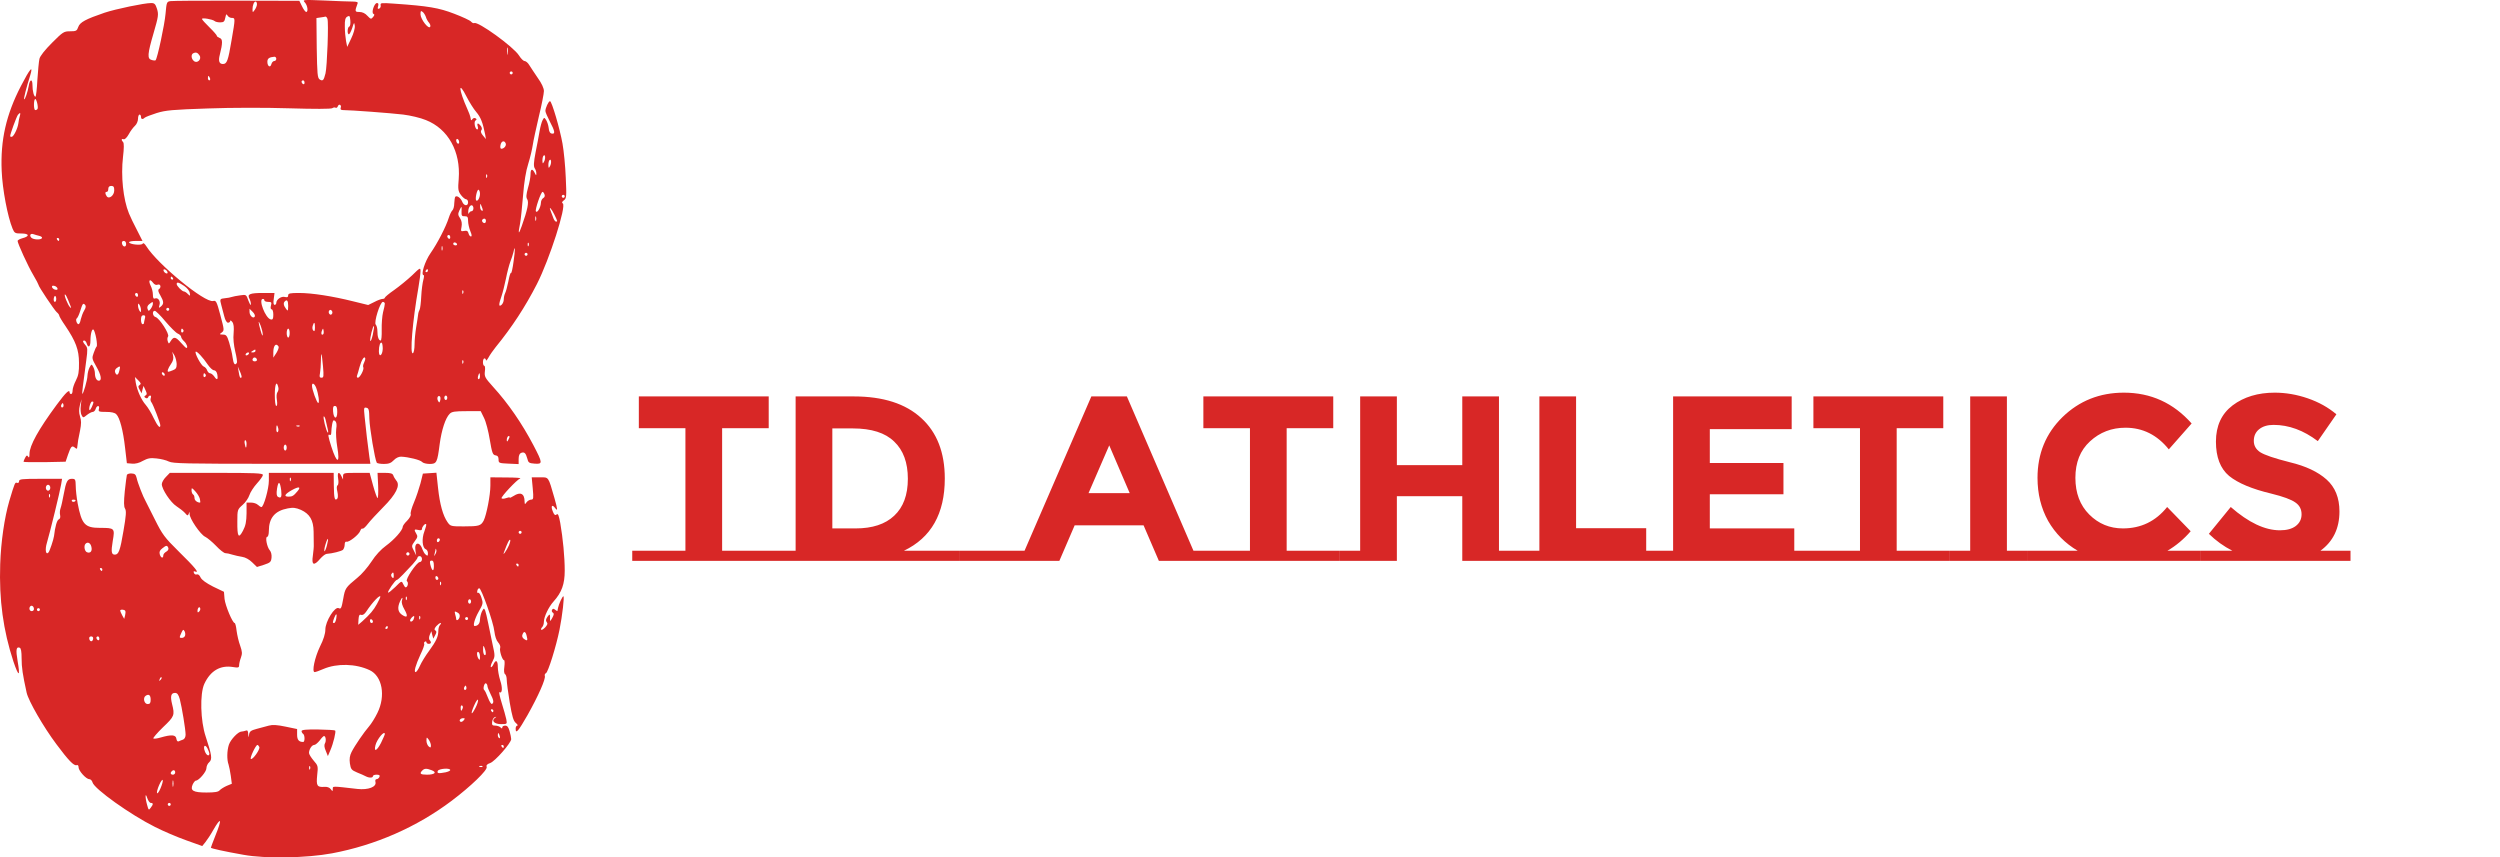 <svg width="2242" height="769" viewBox="0 0 2242 769" fill="none" xmlns="http://www.w3.org/2000/svg">
<path d="M695.288 493.927V503H567V493.927H614.686V383.996H572.908V355.511H689.38V383.996H647.602V493.927H695.288ZM860.374 493.927V503H693.051V493.927H713.518V355.511H765.635C791.94 355.511 812.125 361.982 826.192 374.923C840.259 387.724 847.292 405.799 847.292 429.15C847.292 460.659 835.054 482.252 810.578 493.927H860.374ZM767.323 473.882C782.374 473.882 793.909 470.084 801.927 462.488C810.086 454.892 814.165 443.85 814.165 429.361C814.165 414.872 810.086 403.76 801.927 396.023C793.909 388.146 781.53 384.207 764.791 384.207H746.434V473.882H767.323ZM916.126 493.927V503H860.422V493.927H916.126ZM1094.77 493.927V503H1039.28L1025.57 471.139H963.743L950.028 503H894.535V493.927H918.8L978.724 355.511H1010.58L1070.3 493.927H1094.77ZM994.76 399.399L976.192 442.232H1013.12L994.76 399.399ZM1201.56 493.927V503H1073.28V493.927H1120.96V383.996H1079.18V355.511H1195.66V383.996H1153.88V493.927H1201.56ZM1362.43 493.927V503H1311.37V444.975H1252.71V503H1201.65V493.927H1219.79V355.511H1252.71V417.123H1311.37V355.511H1344.28V493.927H1362.43ZM1496.78 493.927V503H1360.05V493.927H1380.52V355.511H1413.43V473.671H1476.31V493.927H1496.78ZM1500.44 493.927V355.511H1606.78V384.84H1533.36V415.224H1599.4V443.287H1533.36V473.882H1609.11V493.927H1629.57V503H1479.97V493.927H1500.44ZM1748.64 493.927V503H1620.35V493.927H1668.04V383.996H1626.26V355.511H1742.73V383.996H1700.95V493.927H1748.64ZM1817.93 493.927V503H1748.72V493.927H1766.87V355.511H1799.79V493.927H1817.93ZM1973.25 493.927V503H1817.96V493.927H1863.32C1852.07 487.316 1843.21 478.383 1836.74 467.13C1830.41 455.736 1827.24 442.865 1827.24 428.517C1827.24 406.854 1834.7 388.708 1849.61 374.079C1864.66 359.45 1883.02 352.135 1904.68 352.135C1928.87 352.135 1949.13 361.349 1965.45 379.776L1944.98 402.986C1934.57 390.045 1921.63 383.574 1906.16 383.574C1893.78 383.574 1883.16 387.653 1874.3 395.812C1865.57 403.83 1861.21 414.732 1861.21 428.517C1861.21 442.162 1865.36 453.134 1873.66 461.433C1881.96 469.732 1892.02 473.882 1903.84 473.882C1920.01 473.882 1933.23 467.482 1943.5 454.681L1964.6 476.414C1958.41 483.588 1951.45 489.426 1943.71 493.927H1973.25ZM2107.94 493.927V503H1973.32V493.927H2002.02C1994.28 489.988 1987.25 484.924 1980.92 478.735L2000.54 454.681C2016.44 468.607 2031.14 475.57 2044.64 475.57C2050.69 475.57 2055.4 474.304 2058.78 471.772C2062.29 469.099 2064.05 465.583 2064.05 461.222C2064.05 456.721 2062.22 453.204 2058.57 450.672C2054.91 447.999 2047.67 445.327 2036.83 442.654C2019.67 438.575 2007.08 433.3 1999.07 426.829C1991.19 420.218 1987.25 409.949 1987.25 396.023C1987.25 381.956 1992.24 371.125 2002.23 363.529C2012.36 355.933 2024.95 352.135 2040 352.135C2049.85 352.135 2059.69 353.823 2069.54 357.199C2079.39 360.575 2087.97 365.358 2095.28 371.547L2078.61 395.601C2065.81 385.895 2052.59 381.042 2038.94 381.042C2033.46 381.042 2029.1 382.378 2025.86 385.051C2022.77 387.583 2021.22 391.029 2021.22 395.39C2021.22 399.61 2023.12 402.986 2026.92 405.518C2030.86 408.05 2039.79 411.074 2053.71 414.591C2067.78 417.967 2078.68 423.101 2086.42 429.994C2094.16 436.887 2098.02 446.452 2098.02 458.69C2098.02 473.882 2092.33 485.628 2080.93 493.927H2107.94Z" fill="#D82726"/>
<path d="M152.844 0.999C149.51 1.533 149.377 1.933 148.444 12.466C147.644 21.933 141.11 52.599 139.51 54.066C139.244 54.333 137.644 54.333 136.044 53.799C131.91 52.733 132.177 48.733 137.777 29.533C142.044 14.866 142.31 12.999 140.844 8.066C139.377 3.533 138.577 2.733 135.51 2.733C129.377 2.733 103.777 8.066 93.777 11.399C76.977 17.133 71.644 19.933 70.177 24.199C68.977 27.666 68.31 28.066 62.844 28.066C57.244 28.066 56.444 28.599 46.577 38.466C40.177 44.866 35.91 50.333 35.377 52.733C34.844 54.999 34.044 63.533 33.51 71.666C33.11 79.933 32.31 86.733 31.777 86.733C30.444 86.733 29.11 81.666 29.11 76.333C29.11 70.466 26.71 70.866 25.777 76.999C24.844 82.599 22.31 89.799 21.644 88.999C21.11 88.466 23.644 78.466 27.11 67.533C30.044 57.799 26.844 61.533 18.844 76.999C5.51 102.733 0.31 125.666 1.51 153.266C2.177 169.799 6.844 194.333 11.244 204.999C12.977 209.133 13.644 209.399 19.244 209.399C26.31 209.399 26.844 211.933 20.044 213.666C17.644 214.333 15.777 215.399 15.777 216.066C15.777 218.199 25.11 238.733 29.91 246.733C32.444 250.999 34.444 254.866 34.444 255.266C34.444 256.866 48.71 278.066 50.844 279.933C52.044 280.866 53.11 282.333 53.11 282.999C53.11 283.666 55.51 287.799 58.577 292.199C67.91 306.066 70.844 313.666 70.844 325.399C70.977 333.399 70.31 336.866 68.044 341.266C66.444 344.333 65.11 348.333 65.11 350.066C65.11 351.933 64.577 353.399 63.777 353.399C63.11 353.399 62.444 352.733 62.444 352.066C62.444 348.733 59.244 351.666 50.844 362.999C34.577 384.999 26.444 399.666 26.444 406.999C26.444 410.066 26.044 410.866 25.244 409.533C24.31 408.066 23.777 408.199 22.577 410.466C21.777 411.933 21.11 413.533 21.11 414.066C21.11 414.466 29.644 414.599 40.044 414.466L58.844 414.066L60.977 407.799C63.644 400.199 64.444 399.266 67.11 401.399C68.71 402.733 69.11 402.733 69.244 401.266C69.777 396.333 70.177 393.399 71.777 386.199C72.977 380.066 72.977 377.133 71.777 373.533C70.71 370.066 70.71 367.266 71.644 363.399L73.11 358.066L72.444 363.799C72.044 366.866 72.31 370.733 73.11 372.199C74.577 374.866 74.577 374.866 78.044 372.066C79.91 370.599 82.31 369.399 83.244 369.399C84.177 369.399 85.377 368.199 85.777 366.733C86.844 363.266 89.644 363.266 88.71 366.733C88.044 369.133 88.71 369.399 95.11 369.399C99.777 369.399 102.977 370.066 104.31 371.533C107.377 374.466 110.444 386.066 112.177 401.666L113.777 415.399L118.444 415.799C121.244 416.066 124.844 415.266 128.177 413.266C132.444 410.999 134.71 410.466 140.444 411.133C144.31 411.533 149.244 412.733 151.51 413.933C154.977 415.666 166.71 415.933 243.777 415.933H332.177L331.244 409.666C330.044 400.866 327.91 383.666 326.977 373.533C326.177 365.799 326.31 365.133 328.577 365.666C330.71 366.066 331.11 367.399 331.244 375.533C331.51 383.933 336.177 412.199 337.91 414.999C338.31 415.533 341.11 416.066 344.31 416.066C348.577 416.066 350.71 415.266 353.11 412.733C354.977 410.733 357.51 409.533 359.644 409.533C366.31 409.799 377.11 412.466 378.577 414.333C379.377 415.266 382.444 416.066 385.244 416.066C391.644 416.066 392.177 414.866 394.31 398.199C396.044 385.399 399.51 374.866 403.244 371.133C405.11 369.133 407.91 368.733 418.31 368.733H431.11L434.044 374.733C435.777 378.066 438.044 386.866 439.244 394.333C441.244 406.199 441.91 407.933 444.31 408.333C446.31 408.599 447.11 409.666 447.11 412.066C447.11 415.266 447.51 415.399 456.177 415.799L465.11 416.199V411.666C465.11 408.599 465.91 406.733 467.244 406.199C470.177 404.999 471.51 406.199 472.844 411.133C473.777 414.999 474.444 415.399 479.51 415.799C486.844 416.333 486.71 415.266 478.444 399.399C468.044 379.666 455.91 361.933 442.044 346.733C434.844 338.733 434.31 337.666 434.844 332.999C435.244 330.333 434.977 328.066 434.31 328.066C433.644 328.066 433.11 326.599 433.11 324.733C433.11 322.866 433.777 321.399 434.444 321.399C435.244 321.399 435.777 322.199 435.777 322.999C435.777 323.933 436.844 322.866 438.177 320.466C439.377 318.199 442.31 314.066 444.444 311.399C459.244 293.266 470.977 275.266 481.51 254.733C492.844 232.466 508.177 184.599 504.71 182.466C503.644 181.799 503.91 180.999 505.644 179.666C508.044 177.933 508.177 176.466 507.377 159.266C506.977 149.133 505.644 135.266 504.444 128.733C502.177 115.799 494.844 90.733 493.244 90.733C491.91 90.733 489.11 96.866 489.11 99.533C489.11 100.599 490.977 104.866 493.11 108.999C497.644 117.533 498.177 120.466 494.844 119.799C493.244 119.533 492.31 117.933 492.044 114.733C491.777 112.333 490.71 109.133 489.777 107.666C488.044 105.133 488.044 105.133 486.577 107.799C485.777 109.266 484.577 113.666 483.91 117.533C483.244 121.533 481.644 130.066 480.31 136.599C478.577 145.799 478.444 148.999 479.51 150.866C480.444 152.199 481.11 154.466 480.977 155.666C480.977 157.666 480.71 157.533 479.51 154.999C477.377 150.866 475.777 151.399 475.777 156.333C475.777 158.599 474.844 164.066 473.51 168.466C471.91 174.466 471.644 176.999 472.844 178.733C474.444 181.399 473.11 188.066 467.91 202.733C464.977 210.999 464.444 210.199 466.444 200.199C467.11 196.333 468.31 184.999 469.11 174.999C470.044 163.133 471.644 153.266 473.777 146.733C475.51 141.266 477.244 133.666 477.777 130.066C478.31 126.333 480.844 114.866 483.244 104.466C485.777 94.199 487.777 83.799 487.777 81.666C487.777 79.133 485.777 74.733 482.31 69.933C479.377 65.533 475.91 60.466 474.71 58.466C473.51 56.333 471.51 54.733 470.444 54.733C469.377 54.733 467.11 52.466 465.377 49.666C460.444 41.933 428.444 18.733 425.244 20.733C424.577 20.999 423.377 20.466 422.444 19.399C421.644 18.333 414.71 15.133 407.377 12.333C393.51 6.999 384.177 5.399 353.377 3.266C341.777 2.466 340.977 2.466 341.377 4.733C341.644 6.066 340.977 7.399 339.91 7.799C338.71 8.199 338.444 7.666 339.11 5.533C339.644 3.533 339.377 2.733 338.044 2.733C335.644 2.733 332.71 11.666 334.977 12.466C336.044 12.866 335.91 13.666 334.577 15.266C332.844 17.399 332.444 17.266 329.51 14.199C327.51 11.933 324.977 10.733 322.31 10.733C318.177 10.733 318.044 10.333 320.71 2.999C321.244 1.933 319.777 1.399 316.31 1.399C313.377 1.399 302.177 0.999 291.11 0.466C271.244 -0.334 271.11 -0.334 273.51 2.333C275.91 5.133 276.577 10.733 274.577 10.733C273.91 10.733 272.177 8.466 270.844 5.666L268.444 0.733L212.444 0.599C181.644 0.466 154.844 0.733 152.844 0.999ZM230.444 3.799C230.444 5.133 229.51 7.399 228.444 8.866C226.577 11.399 226.577 11.399 226.444 8.466C226.444 4.733 227.777 1.399 229.244 1.399C229.91 1.399 230.444 2.466 230.444 3.799ZM381.91 15.133C382.31 16.733 383.644 19.133 384.71 20.333C385.777 21.533 386.31 23.266 385.777 24.066C384.31 26.466 377.244 17.399 377.11 12.866C377.11 9.666 377.377 9.399 379.11 10.733C380.177 11.533 381.377 13.666 381.91 15.133ZM207.777 16.066C211.11 16.066 211.11 16.066 207.644 36.199C204.577 54.599 203.51 57.399 199.91 57.399C196.577 57.399 195.644 54.599 197.11 49.133C199.777 38.599 199.777 34.866 196.977 34.066C195.644 33.533 194.444 32.733 194.444 32.066C194.444 31.533 191.51 28.066 187.777 24.466C184.177 20.999 181.11 17.533 181.11 16.999C181.11 15.666 190.577 17.266 192.444 18.866C193.11 19.533 195.377 20.066 197.377 20.066C200.577 20.066 201.377 19.399 202.044 15.933C202.71 12.599 203.11 12.199 204.044 13.933C204.71 15.133 206.444 16.066 207.777 16.066ZM313.244 23.799C311.51 24.333 311.244 30.733 312.844 30.733C313.51 30.733 314.844 28.199 315.91 24.999C317.51 19.799 317.644 19.666 318.177 23.133C318.444 25.266 317.11 30.066 314.977 34.466L311.377 42.066L310.31 36.733C309.777 33.799 309.244 27.933 309.244 23.799C309.11 17.933 309.644 15.933 311.51 14.866C313.51 13.799 313.777 14.199 314.177 18.466C314.444 21.133 314.044 23.533 313.244 23.799ZM293.644 16.866C294.844 19.933 293.377 59.933 291.91 65.799C290.31 72.199 289.51 72.999 286.71 71.266C284.71 69.933 284.444 66.466 284.044 42.999L283.777 16.199L287.377 15.666C289.51 15.399 291.51 14.999 291.91 14.866C292.444 14.866 293.244 15.666 293.644 16.866ZM455.377 48.333C455.11 50.066 454.844 48.999 454.844 46.066C454.71 43.133 454.977 41.799 455.377 42.999C455.644 44.333 455.644 46.733 455.377 48.333ZM178.977 49.799C181.11 53.133 176.844 57.266 173.91 54.733C171.377 52.733 171.11 48.599 173.51 47.666C175.91 46.599 177.377 47.266 178.977 49.799ZM247.777 52.733C247.777 53.799 246.977 54.733 245.91 54.733C244.977 54.733 243.777 55.933 243.377 57.533C242.444 61.133 239.777 59.533 239.777 55.399C239.777 52.466 241.377 51.266 246.177 50.866C246.977 50.866 247.777 51.666 247.777 52.733ZM459.777 65.399C459.777 66.066 459.244 66.733 458.444 66.733C457.777 66.733 457.11 66.066 457.11 65.399C457.11 64.599 457.777 64.066 458.444 64.066C459.244 64.066 459.777 64.599 459.777 65.399ZM188.31 70.066C188.71 71.133 188.444 72.066 187.777 72.066C186.977 72.066 186.444 71.133 186.444 70.066C186.444 68.999 186.71 68.066 186.977 68.066C187.244 68.066 187.777 68.999 188.31 70.066ZM273.11 74.199C273.11 75.266 272.577 75.799 271.777 75.399C271.11 74.999 270.444 74.066 270.444 73.266C270.444 72.599 271.11 72.066 271.777 72.066C272.577 72.066 273.11 72.999 273.11 74.199ZM418.577 86.999C420.977 91.666 424.71 97.666 427.11 100.466C431.11 105.133 432.977 109.933 435.11 120.733L435.777 124.733L433.11 121.533C431.377 119.533 430.844 117.799 431.644 116.866C432.444 115.933 432.31 114.599 431.244 112.999C428.844 109.933 427.377 110.066 428.444 113.399C428.844 114.866 428.71 116.066 428.044 116.066C426.044 116.066 424.71 109.133 426.444 108.066C427.644 107.266 427.644 106.866 426.444 106.066C425.51 105.533 424.31 105.933 423.644 106.866C422.977 107.933 422.444 108.066 422.31 107.399C422.177 106.599 421.91 105.399 421.777 104.733C421.644 103.933 420.577 100.999 419.244 98.066C411.11 79.933 410.71 71.399 418.577 86.999ZM33.644 97.666C33.244 98.333 32.444 98.733 31.644 98.733C30.177 98.733 30.044 90.333 31.377 88.866C32.577 87.799 34.577 96.066 33.644 97.666ZM305.51 96.733C305.11 98.199 305.777 98.733 307.91 98.733C314.444 98.733 350.31 101.399 361.51 102.733C368.044 103.533 377.11 105.666 381.91 107.666C401.91 115.533 413.244 135.933 411.377 160.466C410.577 169.799 410.844 171.399 413.377 174.866C414.977 176.999 417.11 178.733 418.044 178.733C418.977 178.733 419.777 179.933 419.777 181.399C419.777 185.266 415.91 184.733 414.444 180.733C413.11 177.399 409.644 174.999 408.31 176.466C407.91 176.866 407.51 179.533 407.377 182.333C407.377 185.133 406.577 187.933 405.644 188.733C404.844 189.399 403.377 192.466 402.444 195.399C400.044 203.133 392.31 218.199 386.044 227.133C381.11 234.199 377.11 246.733 379.91 246.733C380.444 246.733 380.31 248.733 379.644 250.999C378.977 253.399 378.044 260.066 377.777 265.666C377.51 271.399 376.844 276.733 376.31 277.666C375.777 278.599 375.11 280.466 374.977 282.066C374.844 283.533 374.044 288.599 373.244 293.399C372.444 298.199 371.777 305.133 371.777 308.999C371.777 312.733 371.11 316.333 370.31 316.733C367.377 318.599 369.91 288.199 375.244 257.799C376.31 251.799 377.11 245.266 377.11 243.266C377.11 239.799 376.844 239.799 369.51 246.999C365.244 250.999 358.044 256.866 353.51 260.066C348.844 263.266 345.11 266.466 345.11 266.999C345.11 267.533 344.177 268.066 343.11 268.066C341.91 268.066 338.577 269.266 335.644 270.866L330.177 273.533L316.577 270.199C298.444 265.666 279.91 262.733 268.177 262.733C260.044 262.733 258.444 263.133 258.444 264.866C258.444 266.466 257.644 266.866 255.51 266.333C252.31 265.399 247.777 268.599 247.777 271.666C247.777 272.599 247.11 273.399 246.31 273.399C245.244 273.399 244.977 271.533 245.51 268.066L246.177 262.733H236.044C224.044 262.733 221.51 263.799 223.644 267.799C224.444 269.266 225.11 271.666 224.977 272.999C224.977 274.333 224.044 272.866 222.844 269.799C220.844 264.066 220.844 264.066 215.377 264.866C212.31 265.266 208.844 265.933 207.777 266.333C206.71 266.733 204.044 267.266 202.044 267.399C197.11 267.933 196.977 268.066 198.444 273.533C199.11 276.066 200.31 280.599 201.11 283.666C201.91 287.133 203.377 289.399 204.444 289.399C205.51 289.399 206.444 288.733 206.444 287.799C206.444 286.999 207.244 287.399 208.31 288.733C209.644 290.466 209.91 293.533 209.51 298.733C208.977 303.533 209.644 309.533 210.977 315.266C212.177 320.066 212.844 324.733 212.444 325.399C210.71 328.199 209.377 326.466 208.577 320.466C208.177 316.999 206.71 310.999 205.51 307.133C203.644 300.999 202.844 300.066 199.91 300.066C196.71 299.933 196.577 299.799 198.844 298.199C201.244 296.333 201.11 295.799 197.644 282.733C194.31 270.199 193.777 269.266 191.11 269.933C183.777 271.799 141.377 236.999 131.244 220.866C129.644 218.333 128.444 217.533 127.91 218.599C126.71 220.333 115.777 219.133 115.777 217.266C115.777 216.599 118.444 216.066 121.777 216.066H127.777L122.844 206.333C120.044 201.133 116.844 194.333 115.644 191.399C110.444 178.733 108.31 157.799 110.31 140.733C111.244 132.999 111.244 128.333 110.444 127.533C108.577 125.666 108.844 124.066 110.844 124.866C111.91 125.266 113.777 123.399 115.51 120.333C116.977 117.533 119.51 114.199 121.11 112.733C122.577 111.399 123.777 108.599 123.777 106.466C123.777 104.466 124.444 102.733 125.11 102.733C125.91 102.733 126.444 103.666 126.444 104.733C126.444 106.999 127.91 107.399 129.777 105.533C130.577 104.866 135.377 102.999 140.444 101.399C148.577 98.866 154.71 98.333 186.444 97.266C208.31 96.466 237.91 96.466 259.777 97.133C281.51 97.799 297.11 97.799 298.044 96.999C298.977 96.333 300.177 96.199 300.977 96.599C301.644 96.999 302.577 96.466 302.977 95.266C303.377 94.199 304.31 93.533 304.977 94.066C305.777 94.466 306.044 95.666 305.51 96.733ZM17.777 104.066C17.244 105.533 16.71 108.599 16.444 110.733C15.777 115.399 12.177 122.733 10.444 122.733C9.644 122.733 9.11 122.466 9.11 122.066C9.11 120.199 14.844 104.599 16.044 102.999C18.044 100.599 18.71 100.999 17.777 104.066ZM411.777 127.533C411.777 128.599 411.244 129.133 410.444 128.733C409.777 128.333 409.11 126.999 409.11 125.933C409.11 124.866 409.777 124.333 410.444 124.733C411.244 125.133 411.777 126.466 411.777 127.533ZM453.51 128.599C454.31 130.599 452.044 133.399 449.644 133.399C448.71 133.399 448.444 132.066 448.844 130.066C449.51 126.466 452.31 125.533 453.51 128.599ZM487.91 144.999C486.71 147.133 486.577 146.999 486.444 143.933C486.444 142.066 486.844 140.066 487.51 139.533C489.11 137.933 489.377 142.466 487.91 144.999ZM493.244 148.999C492.044 151.133 491.91 150.999 491.777 147.933C491.777 146.066 492.177 144.066 492.844 143.533C494.444 141.933 494.71 146.466 493.244 148.999ZM436.71 158.999C436.31 160.066 435.91 159.666 435.91 158.199C435.777 156.733 436.177 155.933 436.577 156.466C436.977 156.866 437.11 158.066 436.71 158.999ZM102.444 170.733C102.444 175.399 97.644 178.999 95.644 175.933C94.044 173.399 94.177 172.066 95.777 172.066C96.577 172.066 97.11 170.866 97.11 169.399C97.11 167.666 98.044 166.733 99.777 166.733C101.91 166.733 102.444 167.666 102.444 170.733ZM430.444 173.799C430.444 177.266 428.31 180.999 427.11 179.799C425.777 178.599 427.91 169.266 429.244 170.199C429.91 170.599 430.444 172.199 430.444 173.799ZM488.31 174.333C488.844 175.666 488.444 176.999 487.11 177.666C486.044 178.333 485.11 180.199 485.11 181.799C484.977 185.933 481.777 191.533 480.577 189.533C479.644 188.066 485.11 172.066 486.577 172.066C487.11 172.066 487.91 173.133 488.31 174.333ZM506.444 176.066C506.444 176.733 505.91 177.399 505.11 177.399C504.444 177.399 503.777 176.733 503.777 176.066C503.777 175.266 504.444 174.733 505.11 174.733C505.91 174.733 506.444 175.266 506.444 176.066ZM432.977 188.466C433.11 189.133 432.577 189.133 431.777 188.733C431.11 188.333 430.444 186.599 430.577 184.999C430.577 182.199 430.71 182.199 431.777 184.733C432.444 186.199 432.977 187.933 432.977 188.466ZM424.577 186.733C424.577 188.199 423.777 189.399 422.977 189.399C422.044 189.399 420.977 190.199 420.71 190.999C420.177 192.066 419.91 191.933 419.91 190.466C419.777 187.133 421.244 184.066 422.977 184.066C423.777 184.066 424.577 185.266 424.577 186.733ZM413.91 189.666C413.777 193.399 414.177 194.066 416.844 193.933C419.244 193.933 419.777 194.599 419.777 198.066C419.777 200.466 420.71 204.599 421.777 207.266C423.11 210.466 423.377 212.066 422.31 212.066C421.51 212.066 420.577 210.866 420.177 209.266C419.644 207.133 418.577 206.599 416.177 207.133C413.244 207.666 413.11 207.399 413.91 203.399C414.444 200.466 414.044 197.933 412.577 195.666C410.71 192.999 410.577 191.799 411.91 188.866C414.044 184.466 414.177 184.466 413.91 189.666ZM497.11 192.333C500.177 198.733 500.177 198.733 498.577 198.733C497.91 198.733 496.71 197.133 496.044 194.999C495.377 192.999 494.31 190.333 493.777 188.999C491.91 184.333 494.444 186.866 497.11 192.333ZM480.71 197.666C480.31 198.599 480.044 197.933 480.044 196.066C480.044 194.199 480.31 193.533 480.71 194.333C480.977 195.266 480.977 196.866 480.71 197.666ZM435.777 198.066C435.777 199.133 435.244 200.066 434.577 200.066C432.844 200.066 431.644 197.933 432.71 196.866C434.177 195.399 435.777 196.066 435.777 198.066ZM35.244 211.533C36.977 211.933 38.044 212.866 37.644 213.533C36.577 215.399 29.644 214.999 27.91 212.999C26.177 210.866 27.51 208.999 30.177 210.066C31.244 210.466 33.51 211.133 35.244 211.533ZM403.777 212.866C403.777 213.933 403.244 214.466 402.444 214.066C401.777 213.666 401.11 212.733 401.11 211.933C401.11 211.266 401.777 210.733 402.444 210.733C403.244 210.733 403.777 211.666 403.777 212.866ZM53.11 214.733C53.11 215.399 52.844 216.066 52.577 216.066C52.177 216.066 51.51 215.399 51.11 214.733C50.71 213.933 50.977 213.399 51.644 213.399C52.444 213.399 53.11 213.933 53.11 214.733ZM113.11 218.866C113.11 222.066 110.044 221.666 109.377 218.333C109.11 216.999 109.777 216.066 110.977 216.066C112.31 216.066 113.11 217.266 113.11 218.866ZM409.777 218.733C410.177 219.399 409.644 220.066 408.577 220.066C407.377 220.066 406.444 219.399 406.444 218.733C406.444 217.933 406.977 217.399 407.644 217.399C408.444 217.399 409.377 217.933 409.777 218.733ZM474.044 220.333C473.644 221.399 473.244 220.999 473.244 219.533C473.11 218.066 473.51 217.266 473.91 217.799C474.31 218.199 474.444 219.399 474.044 220.333ZM396.71 224.333C396.31 225.266 396.044 224.599 396.044 222.733C396.044 220.866 396.31 220.199 396.71 220.999C396.977 221.933 396.977 223.533 396.71 224.333ZM460.577 234.466C459.777 240.599 458.71 245.266 458.31 244.733C457.777 244.333 456.71 247.799 455.91 252.333C454.977 256.999 453.644 261.799 452.977 262.999C452.31 264.333 451.777 266.733 451.777 268.599C451.777 270.333 450.844 272.466 449.777 273.399C447.11 275.666 447.11 272.999 449.777 265.533C450.844 262.466 452.577 255.399 453.777 249.666C454.844 244.066 456.71 237.266 457.644 234.733C458.71 232.199 459.91 228.333 460.444 226.199C462.044 218.733 462.177 223.666 460.577 234.466ZM473.11 228.066C473.11 228.733 472.577 229.399 471.777 229.399C471.11 229.399 470.444 228.733 470.444 228.066C470.444 227.266 471.11 226.733 471.777 226.733C472.577 226.733 473.11 227.266 473.11 228.066ZM150.177 243.933C150.577 244.999 150.044 245.533 148.977 245.133C148.044 244.866 146.977 243.799 146.71 242.866C146.31 241.799 146.844 241.266 147.91 241.666C148.844 241.933 149.91 242.999 150.177 243.933ZM383.777 242.733C383.777 243.399 383.11 244.066 382.31 244.066C381.644 244.066 381.377 243.399 381.777 242.733C382.177 241.933 382.844 241.399 383.244 241.399C383.51 241.399 383.777 241.933 383.777 242.733ZM155.11 249.399C155.51 250.066 155.244 250.733 154.577 250.733C153.777 250.733 153.11 250.066 153.11 249.399C153.11 248.599 153.377 248.066 153.644 248.066C154.044 248.066 154.71 248.599 155.11 249.399ZM141.51 255.266C144.044 254.333 144.844 257.933 142.444 259.399C141.51 259.933 141.91 261.933 143.777 264.866C146.977 270.466 147.11 272.466 144.31 274.866C142.31 276.466 142.177 276.333 142.977 273.666C144.177 270.066 141.777 266.599 138.977 267.666C137.644 268.199 137.11 267.266 137.11 264.199C137.11 261.799 136.177 258.199 135.11 256.199C132.844 251.533 134.177 249.533 137.11 253.399C138.444 255.266 140.044 255.933 141.51 255.266ZM165.244 256.466C167.777 258.199 169.91 260.866 170.177 262.599C170.71 265.666 170.577 265.666 168.444 263.666C167.244 262.333 165.644 261.399 164.977 261.399C163.377 261.399 158.444 256.466 158.444 254.733C158.444 252.599 160.31 253.133 165.244 256.466ZM51.51 258.466C51.91 259.666 51.244 260.199 49.644 259.799C48.444 259.666 47.11 258.599 46.71 257.666C46.31 256.466 46.977 255.933 48.577 256.333C49.777 256.466 51.11 257.533 51.51 258.466ZM415.377 262.999C414.977 264.066 414.577 263.666 414.577 262.199C414.444 260.733 414.844 259.933 415.244 260.466C415.644 260.866 415.777 262.066 415.377 262.999ZM123.777 264.866C123.777 265.933 123.244 266.466 122.444 266.066C121.777 265.666 121.11 264.733 121.11 263.933C121.11 263.266 121.777 262.733 122.444 262.733C123.244 262.733 123.777 263.666 123.777 264.866ZM61.11 268.999C62.177 271.799 63.377 274.599 63.644 275.399C63.91 276.333 63.644 276.333 62.71 275.399C60.844 273.533 56.977 264.066 58.31 264.066C58.844 264.066 60.044 266.333 61.11 268.999ZM50.444 268.066C50.444 269.533 49.91 270.733 49.244 270.733C48.444 270.733 48.044 269.533 48.177 268.066C48.31 266.599 48.844 265.399 49.377 265.399C49.91 265.399 50.444 266.599 50.444 268.066ZM237.11 269.399C237.11 270.066 238.577 270.733 240.444 270.733C243.377 270.733 243.777 271.133 242.977 274.066C242.444 276.066 242.71 277.399 243.644 277.399C244.444 277.399 245.11 279.533 245.11 282.199C245.11 285.933 244.577 286.866 242.844 286.466C238.044 285.533 231.377 268.066 235.777 268.066C236.577 268.066 237.11 268.599 237.11 269.399ZM258.444 274.333C258.31 279.133 258.177 279.266 256.444 276.866C254.31 274.066 253.91 271.666 255.377 270.333C257.377 268.199 258.444 269.666 258.444 274.333ZM137.11 272.466C137.11 273.399 136.31 275.399 135.244 276.866C133.377 279.266 133.244 279.266 132.31 276.999C131.777 275.399 132.31 273.933 133.91 272.733C137.11 270.333 137.11 270.333 137.11 272.466ZM345.11 272.333C345.11 273.266 344.444 276.733 343.51 280.066C342.71 283.399 342.177 290.466 342.31 295.666C342.444 301.266 342.044 305.399 341.377 305.399C339.644 305.399 338.444 302.066 338.444 296.866C338.444 294.466 337.777 291.933 336.977 291.133C335.11 289.266 340.844 270.733 343.377 270.733C344.31 270.733 345.11 271.533 345.11 272.333ZM75.51 278.466C74.31 280.466 72.977 284.066 72.444 286.333C72.044 288.733 71.11 290.733 70.444 290.733C68.844 290.733 67.51 286.333 68.844 285.533C69.51 285.133 70.844 282.333 71.777 279.399C74.044 272.199 74.444 271.533 76.177 273.266C77.244 274.333 77.11 275.799 75.51 278.466ZM126.444 278.066C126.444 280.333 126.177 280.333 125.11 278.733C124.444 277.666 123.777 275.533 123.777 274.066C123.777 271.799 124.044 271.799 125.11 273.399C125.777 274.466 126.444 276.599 126.444 278.066ZM151.777 277.399C151.777 278.066 151.244 278.733 150.444 278.733C149.777 278.733 149.11 278.066 149.11 277.399C149.11 276.599 149.777 276.066 150.444 276.066C151.244 276.066 151.777 276.599 151.777 277.399ZM228.444 283.933C227.11 286.199 223.777 283.133 223.777 279.666V276.866L226.577 279.666C228.177 281.133 228.977 283.133 228.444 283.933ZM297.777 281.399C297.11 282.466 296.31 282.466 295.51 281.666C294.71 280.866 294.577 279.533 295.11 278.733C295.777 277.666 296.577 277.666 297.377 278.466C298.177 279.266 298.31 280.599 297.777 281.399ZM148.31 288.199C152.71 293.399 157.644 298.333 159.377 299.133C161.11 299.799 162.444 301.266 162.444 302.066C162.444 302.999 163.644 304.733 165.11 306.066C167.51 308.333 168.844 312.066 167.11 312.066C166.71 312.066 164.577 309.933 162.31 307.399C157.51 301.933 155.777 301.666 153.244 305.666C151.377 308.599 151.377 308.599 150.444 306.066C149.91 304.599 150.044 302.733 150.71 301.799C152.31 299.799 142.977 285.266 139.51 284.333C136.844 283.666 136.177 278.733 138.844 278.733C139.644 278.733 144.044 282.999 148.31 288.199ZM129.91 285.666C129.51 287.399 129.11 289.133 129.11 289.666C129.11 290.333 128.577 290.733 127.777 290.733C127.11 290.733 126.444 288.866 126.444 286.733C126.444 283.933 127.11 282.733 128.577 282.733C130.177 282.733 130.577 283.533 129.91 285.666ZM235.644 300.066C235.644 301.933 234.844 300.599 233.777 296.733C231.377 288.333 231.377 285.933 233.777 292.066C234.71 294.599 235.644 298.199 235.644 300.066ZM282.444 293.666C282.444 296.733 282.044 297.533 280.977 296.466C280.177 295.666 279.91 293.799 280.444 292.199C281.644 288.199 282.444 288.733 282.444 293.666ZM334.31 300.199C333.377 304.199 332.444 306.599 332.044 305.666C331.51 303.799 334.444 291.666 335.377 292.466C335.644 292.733 335.11 296.199 334.31 300.199ZM86.31 303.399C86.977 307.133 87.11 310.333 86.71 310.733C86.177 311.133 84.977 313.666 84.044 316.466C82.31 321.133 82.444 321.799 86.31 328.599C90.71 336.199 91.644 341.399 88.577 341.399C86.577 341.399 85.11 338.599 85.11 334.599C85.11 333.133 84.444 330.599 83.644 329.133C82.177 326.333 82.044 326.333 80.31 329.533C79.377 331.266 78.577 334.599 78.444 336.866C78.444 340.599 74.577 354.066 73.777 353.133C73.51 352.733 74.31 345.533 77.377 323.133C78.71 313.399 78.577 311.799 76.71 309.666C74.177 306.866 73.777 305.399 75.644 305.399C76.31 305.399 77.377 306.599 77.777 308.066C79.11 312.466 81.11 311.133 81.11 305.666C81.11 299.133 82.577 294.333 83.91 295.666C84.577 296.333 85.644 299.799 86.31 303.399ZM164.444 295.933C164.844 296.599 164.577 297.533 163.777 298.066C163.11 298.466 162.444 297.933 162.444 296.866C162.444 294.466 163.244 294.066 164.444 295.933ZM259.777 298.733C259.777 300.866 259.244 302.733 258.444 302.733C257.777 302.733 257.11 300.866 257.11 298.733C257.11 296.466 257.777 294.733 258.444 294.733C259.244 294.733 259.777 296.466 259.777 298.733ZM289.91 299.666C288.444 301.133 287.644 299.133 288.71 296.599C289.644 294.199 289.777 294.199 290.177 296.466C290.444 297.799 290.31 299.266 289.91 299.666ZM343.244 312.866C342.977 318.999 339.777 320.866 339.777 314.999C339.777 310.199 340.977 306.466 342.31 307.399C342.844 307.666 343.244 310.199 343.244 312.866ZM249.777 310.733C250.31 311.533 249.377 314.066 247.91 316.466L245.11 320.733V315.933C245.11 309.933 247.51 307.133 249.777 310.733ZM229.11 314.733C229.11 315.399 228.044 316.066 226.844 316.066C224.844 316.066 224.71 315.799 226.444 314.733C228.977 313.133 229.11 313.133 229.11 314.733ZM186.444 327.133C188.31 329.799 190.71 332.066 191.91 332.066C193.244 332.066 194.444 333.533 194.844 335.666C195.777 340.599 194.577 341.399 192.177 337.666C190.977 336.066 189.377 334.733 188.31 334.733C187.377 334.733 186.31 333.533 185.777 332.199C185.377 330.733 183.91 329.133 182.71 328.733C180.444 327.933 174.31 316.599 175.51 315.399C176.444 314.599 182.177 320.733 186.444 327.133ZM158.444 326.466C158.444 329.933 157.777 330.999 154.977 332.066C153.11 332.866 151.377 333.399 150.977 333.399C149.644 333.399 150.71 330.199 153.244 326.599C155.244 323.799 155.777 321.533 155.244 318.999L154.444 315.399L156.444 318.733C157.51 320.599 158.31 324.066 158.444 326.466ZM223.11 317.399C222.71 318.066 221.644 318.733 220.977 318.733C220.177 318.733 220.044 318.066 220.444 317.399C220.844 316.599 221.91 316.066 222.577 316.066C223.377 316.066 223.51 316.599 223.11 317.399ZM289.644 328.333C290.444 337.533 290.31 338.733 288.31 338.733C286.577 338.733 286.31 337.933 286.977 334.599C287.377 332.333 287.777 327.399 287.777 323.666C287.777 314.199 288.577 316.199 289.644 328.333ZM230.444 322.866C230.444 323.533 229.51 324.066 228.444 324.066C226.444 324.066 225.777 322.466 227.244 320.999C228.31 319.933 230.444 321.133 230.444 322.866ZM326.444 325.399C325.644 326.866 325.377 328.733 325.777 329.399C326.844 330.999 322.844 338.733 320.977 338.733C320.177 338.733 319.777 337.933 320.177 336.866C320.577 335.799 321.644 332.333 322.444 329.133C324.177 322.866 326.71 318.866 327.51 321.133C327.777 321.933 327.244 323.799 326.444 325.399ZM415.377 325.666C414.977 326.733 414.577 326.333 414.577 324.866C414.444 323.399 414.844 322.599 415.244 323.133C415.644 323.533 415.777 324.733 415.377 325.666ZM106.977 332.599C106.044 336.599 104.444 337.133 103.244 333.933C102.71 332.599 103.377 330.999 104.71 330.066C107.777 327.799 108.177 328.199 106.977 332.599ZM216.577 338.466C215.377 339.533 214.844 338.466 214.044 333.399L213.244 328.733L215.244 333.266C216.31 335.666 216.977 338.066 216.577 338.466ZM147.777 336.199C147.777 336.999 147.244 337.133 146.444 336.733C145.777 336.333 145.11 335.266 145.11 334.599C145.11 333.799 145.777 333.666 146.444 334.066C147.244 334.466 147.777 335.533 147.777 336.199ZM184.444 335.933C184.844 336.599 184.577 337.533 183.777 338.066C183.11 338.466 182.444 337.933 182.444 336.866C182.444 334.466 183.244 334.066 184.444 335.933ZM430.444 337.399C430.444 338.866 429.91 340.066 429.244 340.066C428.577 340.066 428.31 338.866 428.71 337.399C429.11 335.933 429.644 334.733 429.91 334.733C430.177 334.733 430.444 335.933 430.444 337.399ZM125.244 345.266C123.777 346.199 123.777 346.999 125.244 349.533L126.977 352.733L127.777 349.399L128.71 346.066L130.444 349.799C131.91 352.866 131.91 353.799 130.577 354.599C129.11 355.533 129.11 355.933 130.577 356.866C131.51 357.399 132.444 357.266 132.844 356.333C133.11 355.399 133.91 354.733 134.71 354.733C135.51 354.733 135.644 355.666 135.244 356.866C134.71 358.066 134.977 359.799 135.777 360.733C137.244 362.466 143.777 379.399 143.777 381.399C143.777 384.866 141.244 382.066 137.777 374.866C135.777 370.466 132.577 365.266 130.71 363.133C126.71 358.599 123.11 350.466 121.777 343.399L120.977 338.066L124.044 341.133C126.444 343.533 126.71 344.333 125.244 345.266ZM249.51 346.999C250.044 348.599 249.644 350.733 248.844 351.666C248.044 352.733 247.777 355.533 248.31 358.733C248.844 362.066 248.577 364.066 247.777 364.066C246.977 364.066 246.444 359.933 246.444 354.066C246.444 344.466 248.044 340.999 249.51 346.999ZM283.51 347.666C285.644 353.266 286.71 361.399 285.377 361.399C284.177 361.399 279.777 349.266 279.777 345.933C279.777 342.733 282.044 343.933 283.51 347.666ZM394.844 358.866C394.177 361.399 393.91 361.399 392.844 359.533C391.51 357.133 392.577 354.333 394.444 355.399C394.977 355.799 395.244 357.399 394.844 358.866ZM401.11 356.733C401.11 357.799 400.577 358.733 399.777 358.733C399.11 358.733 398.444 357.799 398.444 356.733C398.444 355.666 399.11 354.733 399.777 354.733C400.577 354.733 401.11 355.666 401.11 356.733ZM83.777 360.599C83.777 362.466 80.977 368.333 80.31 367.799C79.244 366.733 81.244 360.066 82.577 360.066C83.244 360.066 83.777 360.333 83.777 360.599ZM56.577 364.999C55.244 366.333 54.044 364.333 55.244 362.599C56.044 361.133 56.31 361.133 56.844 362.599C57.11 363.533 56.977 364.599 56.577 364.999ZM302.444 369.533C302.444 376.466 299.244 375.933 298.71 368.999C298.444 365.266 298.844 364.066 300.31 364.066C301.91 364.066 302.444 365.533 302.444 369.533ZM292.177 377.266C292.577 379.399 293.377 382.866 293.91 384.866C294.444 386.999 294.444 388.333 293.91 387.933C292.444 386.466 289.244 373.399 290.444 373.399C290.977 373.399 291.777 375.133 292.177 377.266ZM301.51 384.866C301.11 388.066 301.51 395.266 302.444 400.733C305.11 416.333 302.177 416.199 297.11 400.466C294.177 391.133 293.777 388.866 295.777 390.066C296.577 390.466 297.11 389.533 297.11 387.666C297.11 385.799 297.51 382.466 297.91 380.199C298.577 376.866 299.11 376.333 300.577 377.533C301.777 378.599 302.177 380.733 301.51 384.866ZM249.51 384.066C249.91 385.533 249.644 387.133 248.977 387.533C248.31 387.933 247.777 386.733 247.777 384.866C247.777 380.733 248.577 380.333 249.51 384.066ZM268.71 382.199C268.31 382.599 267.11 382.733 266.177 382.333C265.11 381.933 265.51 381.533 266.977 381.533C268.444 381.399 269.244 381.799 268.71 382.199ZM455.91 394.333C454.844 396.333 454.577 396.333 454.444 394.599C454.444 392.333 455.777 390.333 456.844 391.266C457.11 391.666 456.71 392.999 455.91 394.333ZM221.11 398.066C221.11 399.933 220.844 401.399 220.577 401.399C220.31 401.399 219.777 399.933 219.51 398.066C219.11 396.199 219.377 394.733 219.91 394.733C220.577 394.733 221.11 396.199 221.11 398.066ZM257.11 401.399C257.11 402.866 256.577 404.066 255.777 404.066C255.11 404.066 254.444 402.866 254.444 401.399C254.444 399.933 255.11 398.733 255.777 398.733C256.577 398.733 257.11 399.933 257.11 401.399Z" fill="#D82726"/>
<path d="M113.777 425.933C113.51 426.733 112.71 433.266 111.91 440.466C110.977 450.333 110.977 454.333 112.177 456.199C113.377 458.199 113.11 462.333 110.71 476.199C107.777 493.666 106.444 497.399 102.977 497.399C99.91 497.399 99.51 494.866 101.11 485.133C103.11 473.666 102.844 473.399 89.644 473.399C76.043 473.399 73.243 470.199 69.644 451.399C68.71 446.199 67.91 439.266 67.91 435.666C67.777 429.933 67.51 429.399 64.444 429.399C60.444 429.399 59.243 431.666 57.11 443.399C56.177 448.466 54.977 454.066 54.31 455.799C53.644 457.533 53.51 460.333 53.91 461.933C54.31 463.933 53.91 465.266 52.71 465.799C51.11 466.333 49.377 472.333 48.444 480.733C48.044 483.799 44.577 494.199 43.51 495.399C41.11 498.199 40.177 492.999 42.044 486.866C44.71 477.933 53.91 440.333 54.843 434.333L55.644 429.399H36.31C19.51 429.399 17.11 429.666 17.11 431.533C17.11 432.866 16.31 433.399 15.243 432.999C13.51 432.333 13.243 432.866 8.31 449.399C4.044 464.066 0.844 485.666 0.177 506.066C-0.89 537.799 2.844 565.266 12.043 593.266C16.843 607.399 18.31 607.266 15.777 592.733C14.043 582.733 14.577 579.666 17.643 580.866C18.843 581.266 19.377 584.333 19.377 590.466C19.377 598.599 20.31 604.866 23.91 621.266C25.643 628.733 38.977 651.933 50.577 667.399C61.377 681.933 66.31 686.999 68.71 686.199C69.777 685.799 70.444 686.466 70.444 688.066C70.444 691.266 77.243 698.733 80.043 698.733C81.243 698.733 82.577 700.066 82.977 701.666C84.444 707.399 117.11 730.733 139.11 741.666C146.444 745.399 158.977 750.733 166.844 753.533L181.377 758.733L184.177 755.266C185.777 753.266 188.977 748.466 191.11 744.599C198.444 731.799 199.377 734.199 193.11 749.533C190.977 754.999 189.11 759.799 189.11 760.199C189.11 760.866 201.11 763.533 218.444 766.599C238.177 770.199 274.844 769.533 297.777 765.266C336.71 757.933 373.644 741.799 404.977 718.199C422.177 705.266 437.51 690.466 436.444 687.799C435.91 686.333 436.71 685.266 439.51 684.333C443.91 682.866 458.444 666.199 458.444 662.866C458.444 661.666 457.777 658.466 456.977 655.666C456.044 652.199 454.977 650.733 453.11 650.733C451.644 650.733 450.444 651.399 450.444 652.333C450.444 653.533 450.044 653.533 448.844 652.333C447.91 651.399 445.777 650.733 444.044 650.733C441.51 650.733 440.977 650.199 441.377 647.133C441.644 645.266 442.71 643.399 443.777 643.133C445.377 642.599 445.51 642.733 443.91 643.799C440.31 646.333 443.377 649.399 449.244 649.399C454.844 649.399 454.844 649.399 454.044 644.999C453.51 642.733 451.777 636.066 449.91 630.333C448.177 624.733 447.244 620.333 447.91 620.733C450.444 622.333 450.844 616.866 448.577 610.199C447.377 606.333 446.444 600.999 446.444 598.333C446.444 592.333 444.71 591.133 442.577 595.666C441.777 597.533 440.577 598.733 440.177 598.199C439.777 597.799 440.444 595.399 441.777 592.999C443.91 588.866 444.044 588.066 441.777 578.066C440.577 572.199 438.71 563.533 437.777 558.733C436.844 553.933 435.644 548.999 435.11 547.533C434.044 545.266 433.91 545.266 432.31 548.199C431.377 549.933 430.577 553.266 430.444 555.533C430.444 559.133 428.577 561.399 425.644 561.399C423.91 561.399 425.644 554.999 429.244 548.599C433.244 541.666 433.377 540.866 431.777 536.066C430.844 533.133 429.51 531.133 428.844 531.666C428.044 532.066 427.777 531.266 428.044 529.933C428.177 528.733 428.977 527.533 429.777 527.533C431.644 527.399 442.577 558.199 443.377 566.333C443.91 570.599 445.11 574.333 446.71 576.066C448.177 577.666 448.977 579.799 448.577 580.999C447.644 583.266 450.444 592.066 452.044 592.066C452.577 592.066 452.71 594.733 452.31 597.933C451.777 601.533 452.044 604.066 452.977 604.599C453.777 605.133 454.444 607.399 454.444 609.666C454.444 611.933 455.644 620.999 457.11 629.933C459.244 642.466 460.444 646.599 462.577 648.333C464.177 649.666 464.71 650.733 463.91 650.733C463.11 650.733 462.444 651.933 462.444 653.399C462.444 658.599 464.71 655.933 473.11 641.266C482.71 624.199 489.644 608.599 488.577 606.066C488.31 605.133 488.71 604.066 489.644 603.666C491.51 602.866 498.71 579.933 501.777 564.733C504.31 552.066 506.31 534.733 505.244 534.733C504.31 534.733 501.11 541.799 500.444 545.133C500.177 546.333 499.91 547.666 499.91 547.933C499.777 548.199 498.977 547.666 497.91 546.866C496.444 545.666 495.777 545.666 495.11 546.866C494.577 547.666 494.844 548.866 495.777 549.399C496.977 550.199 496.844 551.266 495.244 554.199C493.51 557.266 493.11 557.533 493.244 555.399C493.51 550.599 493.11 550.066 490.977 553.133C489.51 555.399 489.244 556.599 490.31 557.933C491.377 559.133 490.977 560.333 488.977 562.599C487.377 564.199 485.777 565.266 485.377 564.733C484.977 564.333 485.377 563.266 486.177 562.466C487.11 561.533 487.777 559.399 487.777 557.399C487.91 552.999 491.91 544.466 496.444 539.399C503.777 531.266 506.444 523.799 506.444 511.799C506.444 499.533 504.844 482.866 502.444 468.999C501.11 461.933 500.444 460.333 499.11 461.399C497.91 462.466 496.977 461.799 495.777 458.733C493.777 453.933 494.977 451.799 497.777 455.533C500.31 458.866 500.177 457.133 497.244 446.733C491.51 426.866 492.31 428.066 484.044 428.066H476.844L477.777 438.066C478.577 446.999 478.444 448.066 476.31 448.066C475.11 448.066 473.244 449.133 472.31 450.333C470.71 452.599 470.577 452.466 470.444 449.799C470.444 442.599 466.71 440.733 460.444 444.866C458.577 446.066 457.11 446.733 457.11 446.199C457.11 445.799 455.644 446.066 453.777 446.733C452.044 447.399 450.177 447.399 449.777 446.866C449.11 445.533 463.51 430.199 466.577 428.999C467.644 428.599 462.044 428.199 454.177 428.199L439.777 428.066V435.399C439.777 444.066 436.31 461.666 433.777 466.866C431.244 471.533 429.644 472.066 415.777 472.066C404.444 472.066 403.91 471.933 401.377 468.333C397.244 462.466 394.444 452.333 392.844 437.666L391.377 423.933L385.244 424.333L379.244 424.733L377.11 433.399C375.777 438.199 373.244 445.933 371.244 450.599C369.244 455.266 367.91 459.933 368.31 460.999C368.844 462.066 367.377 464.599 365.11 466.999C362.844 469.133 361.11 471.666 361.11 472.599C361.11 475.533 353.51 484.066 346.177 489.399C341.777 492.599 336.844 497.799 333.11 503.666C329.777 508.733 324.177 515.266 320.577 518.066C309.777 526.999 309.51 527.399 307.777 537.133C306.31 545.399 305.777 546.466 303.777 545.399C300.31 543.533 291.777 557.266 291.777 564.599C291.777 568.199 290.177 573.533 286.977 579.799C282.177 589.799 279.51 602.733 282.177 602.733C282.977 602.733 286.444 601.533 290.044 599.933C302.177 594.733 319.11 595.133 331.51 600.999C342.844 606.333 346.044 624.066 338.444 639.399C336.31 643.799 332.977 649.133 330.977 651.399C326.577 656.466 318.177 668.599 315.244 674.466C313.644 677.666 313.244 680.466 313.777 684.599C314.577 689.933 315.244 690.599 320.177 692.733C323.244 693.933 326.844 695.533 328.044 696.199C331.11 697.799 334.444 697.666 334.444 696.066C334.444 695.266 335.91 694.733 337.777 694.733C340.177 694.733 340.844 695.266 340.31 696.733C339.777 697.799 338.71 698.733 337.777 698.733C336.71 698.733 336.31 699.799 336.71 701.266C337.91 705.666 330.31 708.599 320.577 707.533C297.377 704.866 298.444 704.866 298.444 707.533C298.31 709.933 298.31 709.933 296.577 707.666C295.51 706.199 293.244 705.399 290.844 705.666C284.31 706.066 283.51 704.733 284.444 695.266C285.377 687.133 285.244 686.599 281.244 682.066C278.977 679.399 277.11 676.333 277.11 675.266C277.11 672.066 279.644 668.066 281.777 668.066C282.844 668.066 284.977 666.199 286.71 664.066C288.31 661.799 290.044 660.066 290.577 660.066C292.177 660.066 292.71 664.599 291.377 666.733C290.577 668.066 290.844 670.466 292.177 673.399L294.044 678.066L296.31 672.733C298.977 666.599 301.51 655.933 300.577 655.133C300.177 654.733 293.244 654.333 285.244 654.199C274.577 654.066 270.444 654.466 270.444 655.666C270.444 656.466 271.11 657.666 271.777 658.066C273.51 659.133 273.51 665.399 271.91 665.399C268.044 665.399 266.444 663.533 266.444 658.866V653.799L256.177 651.666C248.577 650.066 244.444 649.799 241.11 650.733C238.577 651.399 233.644 652.733 230.177 653.666C225.11 654.999 223.777 655.933 223.377 658.733C222.844 661.933 222.844 661.933 222.577 658.199C222.444 655.399 221.91 654.599 220.31 655.266C219.11 655.666 217.51 656.066 216.577 656.066C213.644 656.066 206.844 663.133 205.244 667.933C203.51 673.266 203.377 681.399 204.977 685.666C205.51 687.399 206.444 691.933 206.977 695.799L207.91 702.866L203.377 704.733C200.977 705.799 198.177 707.533 197.11 708.599C195.91 710.199 192.844 710.733 185.11 710.733C173.11 710.733 170.31 708.999 172.844 703.399C173.777 701.533 174.977 700.066 175.644 700.066C178.31 700.066 185.11 692.066 185.11 688.999C185.11 687.266 186.177 684.733 187.644 683.533C190.577 680.866 189.91 677.133 184.444 660.466C179.777 646.599 179.11 622.199 183.244 613.266C188.71 601.533 197.51 596.333 208.977 598.199C213.644 598.999 214.444 598.733 214.444 596.599C214.444 595.399 215.11 592.199 216.044 589.799C217.377 586.199 217.244 584.333 215.377 578.999C214.044 575.533 212.71 569.533 212.177 565.666C211.777 561.799 210.977 558.733 210.444 558.733C208.577 558.733 202.044 543.133 201.377 537.133L200.844 530.733L191.11 526.066C184.844 522.866 180.977 520.066 179.91 517.933C178.977 515.799 177.644 514.733 176.577 515.133C175.51 515.533 174.31 514.999 173.91 513.799C173.377 512.333 173.644 511.933 175.11 512.599C179.11 514.066 174.844 508.866 160.444 494.733C147.51 481.933 145.644 479.399 138.977 466.066C134.977 457.933 131.11 450.466 130.577 449.399C128.444 445.799 123.377 432.866 122.577 428.733C121.777 425.533 120.977 424.733 117.91 424.599C115.91 424.466 114.044 425.133 113.777 425.933ZM45.11 437.399C45.11 438.866 44.177 440.066 43.11 440.066C42.044 440.066 41.11 438.866 41.11 437.399C41.11 435.933 42.044 434.733 43.11 434.733C44.177 434.733 45.11 435.933 45.11 437.399ZM44.71 445.666C44.31 446.733 43.91 446.333 43.91 444.866C43.777 443.399 44.177 442.599 44.577 443.133C44.977 443.533 45.11 444.733 44.71 445.666ZM67.777 448.599C67.777 450.066 65.243 450.599 64.444 449.399C64.043 448.733 64.577 448.066 65.644 448.066C66.844 448.066 67.777 448.333 67.777 448.599ZM380.577 476.599C378.044 483.133 378.71 491.399 381.91 492.599C382.977 492.999 383.777 494.599 383.777 496.199C383.777 498.599 383.377 498.733 381.777 497.399C380.71 496.599 379.51 494.466 378.977 492.999C376.577 485.266 371.244 485.933 372.577 493.799L373.244 498.066L371.11 493.799C368.977 489.799 368.977 489.399 371.91 485.399C374.577 481.933 374.71 480.866 373.377 478.733C371.11 474.999 371.377 474.333 375.11 475.266C377.377 475.799 378.444 475.533 378.444 474.333C378.444 472.333 381.244 469.133 382.177 470.066C382.577 470.333 381.777 473.399 380.577 476.599ZM467.777 477.399C467.777 478.066 467.244 478.733 466.444 478.733C465.777 478.733 465.11 478.066 465.11 477.399C465.11 476.599 465.777 476.066 466.444 476.066C467.244 476.066 467.777 476.599 467.777 477.399ZM394.444 483.933C394.444 484.733 393.91 485.666 393.11 486.066C392.444 486.466 391.777 485.933 391.777 484.866C391.777 483.666 392.444 482.733 393.11 482.733C393.91 482.733 394.444 483.266 394.444 483.933ZM456.444 488.999C454.577 493.399 450.444 499.266 451.91 495.399C455.377 486.199 456.444 484.066 457.377 484.066C458.044 484.066 457.51 486.333 456.444 488.999ZM81.91 490.199C82.977 494.199 81.11 496.466 78.043 495.266C75.777 494.466 74.977 489.399 76.71 487.666C78.577 485.666 81.11 486.866 81.91 490.199ZM150.977 491.399C151.377 492.599 150.577 493.933 149.11 494.733C147.644 495.533 146.444 496.999 146.444 498.066C146.444 501.133 144.177 500.466 143.244 496.999C142.71 494.866 143.377 493.399 145.51 491.799C149.11 488.866 149.91 488.866 150.977 491.399ZM390.444 496.999C388.977 499.266 388.977 499.266 389.644 496.999C390.044 495.666 390.444 493.799 390.577 492.999C390.577 491.799 390.844 491.799 391.244 492.999C391.644 493.933 391.244 495.666 390.444 496.999ZM366.977 497.533C366.577 498.199 365.644 498.466 364.977 497.933C364.31 497.533 364.044 496.599 364.577 495.933C364.977 495.266 365.91 494.999 366.577 495.533C367.244 495.933 367.51 496.866 366.977 497.533ZM378.444 501.399C378.444 502.866 377.51 504.066 376.444 504.066C373.777 504.066 362.977 520.066 364.977 521.266C366.577 522.333 365.644 526.733 363.777 526.733C363.244 526.733 362.31 525.399 361.51 523.666C360.177 520.733 360.044 520.866 354.444 526.466C351.244 529.533 348.444 531.799 348.044 531.399C347.244 530.599 354.444 520.066 355.91 520.066C356.444 520.066 358.844 517.933 361.377 515.266C363.777 512.599 367.777 508.466 370.177 505.933C372.444 503.399 374.444 500.733 374.444 500.066C374.444 499.266 375.377 498.733 376.444 498.733C377.51 498.733 378.444 499.933 378.444 501.399ZM389.11 507.666C389.11 513.133 387.377 512.333 385.91 506.333C385.244 503.666 385.51 502.733 387.11 502.733C388.577 502.733 389.11 504.199 389.11 507.666ZM465.11 506.733C465.11 507.399 464.844 508.066 464.577 508.066C464.177 508.066 463.51 507.399 463.11 506.733C462.71 505.933 462.977 505.399 463.644 505.399C464.444 505.399 465.11 505.933 465.11 506.733ZM91.777 510.733C91.777 511.399 91.51 512.066 91.243 512.066C90.844 512.066 90.177 511.399 89.777 510.733C89.377 509.933 89.644 509.399 90.31 509.399C91.11 509.399 91.777 509.933 91.777 510.733ZM353.11 516.333C353.11 518.466 352.71 518.866 351.644 517.799C350.844 516.999 350.577 515.666 350.977 514.866C352.444 512.599 353.11 513.133 353.11 516.333ZM393.11 518.866C393.11 519.533 392.577 520.066 391.777 520.066C391.11 520.066 390.444 519.133 390.444 517.933C390.444 516.866 391.11 516.333 391.777 516.733C392.577 517.133 393.11 518.066 393.11 518.866ZM395.377 524.333C394.977 525.399 394.577 524.999 394.577 523.533C394.444 522.066 394.844 521.266 395.244 521.799C395.644 522.199 395.777 523.399 395.377 524.333ZM341.11 535.266C341.11 535.666 339.777 538.466 338.044 541.666C334.977 547.266 331.91 550.866 324.844 557.266L321.244 560.333L321.51 555.533C321.777 551.799 322.31 550.866 323.91 551.399C325.244 551.933 326.977 550.733 328.444 548.466C334.044 539.933 341.11 532.599 341.11 535.266ZM364.71 537.666C364.31 538.733 363.91 538.333 363.91 536.866C363.777 535.399 364.177 534.599 364.577 535.133C364.977 535.533 365.11 536.733 364.71 537.666ZM360.444 538.733C359.91 540.199 360.844 543.399 362.71 546.599C366.177 552.733 365.377 554.599 360.577 551.399C356.844 548.866 356.177 544.999 358.71 539.399C360.444 535.399 361.644 534.999 360.444 538.733ZM422.444 539.399C422.444 540.466 421.91 541.399 421.11 541.399C420.444 541.399 419.777 540.466 419.777 539.399C419.777 538.333 420.444 537.399 421.11 537.399C421.91 537.399 422.444 538.333 422.444 539.399ZM30.444 546.199C30.444 547.266 29.51 548.066 28.444 548.066C26.444 548.066 25.643 545.266 27.244 543.666C28.577 542.466 30.444 543.933 30.444 546.199ZM178.577 548.466C177.51 549.533 177.11 549.399 177.11 547.933C177.11 545.266 178.844 543.399 179.51 545.399C179.91 546.333 179.377 547.666 178.577 548.466ZM35.777 546.733C35.777 547.399 35.243 548.066 34.444 548.066C33.777 548.066 33.11 547.399 33.11 546.733C33.11 545.933 33.777 545.399 34.444 545.399C35.243 545.399 35.777 545.933 35.777 546.733ZM112.31 547.799C112.71 548.466 112.577 550.333 112.177 551.933L111.377 554.999L109.644 551.933C108.71 550.199 107.91 548.333 107.777 547.666C107.777 546.333 111.51 546.466 112.31 547.799ZM412.177 553.399C411.51 555.933 409.11 557.266 409.11 554.999C409.11 554.466 408.71 552.599 408.177 550.866C407.51 548.066 407.644 547.933 410.177 549.266C412.044 550.199 412.577 551.533 412.177 553.399ZM301.51 554.999C301.11 557.133 300.31 558.733 299.644 558.733C298.177 558.733 298.177 558.333 299.777 553.933C301.51 549.533 302.444 550.066 301.51 554.999ZM370.977 555.266C370.177 557.399 367.777 558.333 367.777 556.333C367.777 554.999 370.71 551.933 371.377 552.599C371.644 552.866 371.51 554.066 370.977 555.266ZM376.71 554.999C376.31 556.066 375.91 555.666 375.91 554.199C375.777 552.733 376.177 551.933 376.577 552.466C376.977 552.866 377.11 554.066 376.71 554.999ZM419.777 554.733C419.777 555.399 419.244 556.066 418.444 556.066C417.777 556.066 417.11 555.399 417.11 554.733C417.11 553.933 417.777 553.399 418.444 553.399C419.244 553.399 419.777 553.933 419.777 554.733ZM334.444 557.533C334.444 558.199 333.91 558.733 333.11 558.733C332.444 558.733 331.777 557.799 331.777 556.599C331.777 555.533 332.444 554.999 333.11 555.399C333.91 555.799 334.444 556.733 334.444 557.533ZM394.71 560.333C393.777 561.266 393.11 563.533 393.11 565.533C393.11 570.866 391.244 574.866 384.844 583.666C381.644 587.933 377.91 594.066 376.577 597.133C375.244 600.199 373.51 602.733 372.71 602.733C370.977 602.733 372.577 596.733 377.11 586.866C379.377 582.333 380.844 577.933 380.444 577.399C380.044 576.733 380.31 575.933 381.11 575.399C381.777 574.999 382.444 575.266 382.444 575.933C382.444 576.733 383.377 577.399 384.444 577.399C386.71 577.399 387.11 575.933 385.244 573.933C384.577 573.266 384.577 571.399 385.377 569.399L386.844 566.066L387.644 569.399L388.577 572.733L390.31 569.533C391.644 567.133 391.644 566.199 390.444 565.399C389.244 564.733 389.51 563.666 391.244 561.533C392.577 560.066 394.31 558.733 394.977 558.733C395.777 558.733 395.644 559.399 394.71 560.333ZM347.777 562.733C347.777 563.399 347.11 564.066 346.31 564.066C345.644 564.066 345.377 563.399 345.777 562.733C346.177 561.933 346.844 561.399 347.244 561.399C347.51 561.399 347.777 561.933 347.777 562.733ZM165.91 570.199C165.51 571.266 164.31 572.066 163.11 572.066C160.71 572.066 160.71 571.799 162.71 567.399C164.044 564.466 164.444 564.199 165.51 566.066C166.177 567.266 166.31 569.133 165.91 570.199ZM472.31 570.199C473.51 574.599 472.844 575.133 469.91 572.999C468.444 571.933 467.91 570.466 468.577 568.999C469.777 565.666 471.377 566.199 472.31 570.199ZM83.51 572.999C82.977 575.933 80.577 575.666 80.043 572.866C79.777 571.533 80.444 570.733 81.777 570.733C83.11 570.733 83.777 571.666 83.51 572.999ZM89.11 572.866C89.11 573.933 88.577 574.466 87.777 574.066C87.11 573.666 86.444 572.733 86.444 571.933C86.444 571.266 87.11 570.733 87.777 570.733C88.577 570.733 89.11 571.666 89.11 572.866ZM435.644 585.799C435.777 587.133 435.244 587.799 434.444 587.399C433.777 586.999 433.11 584.599 433.244 582.333C433.244 578.733 433.51 578.466 434.444 580.733C435.11 582.199 435.644 584.466 435.644 585.799ZM430.444 589.133C430.444 591.933 430.177 592.333 429.11 590.733C427.377 588.066 427.377 583.666 429.11 584.733C429.91 585.133 430.444 587.133 430.444 589.133ZM143.91 609.799C142.577 610.999 142.444 610.866 143.244 608.999C143.644 607.666 144.444 606.999 144.844 607.399C145.244 607.799 144.844 608.866 143.91 609.799ZM437.11 615.133C437.11 616.066 438.31 619.133 439.777 622.066C442.71 627.799 443.11 630.199 441.244 631.266C440.577 631.799 438.977 629.266 437.644 625.799C436.31 622.199 434.844 619.133 434.177 618.733C432.844 617.666 434.444 611.933 435.91 612.866C436.577 613.266 437.11 614.333 437.11 615.133ZM417.91 618.333C416.577 619.666 415.377 617.666 416.577 615.933C417.377 614.466 417.644 614.466 418.177 615.933C418.444 616.866 418.31 617.933 417.91 618.333ZM161.244 626.999C163.11 634.199 166.444 654.199 166.444 658.866C166.444 660.999 165.51 662.733 164.177 663.266C162.844 663.666 161.11 664.466 160.177 664.866C159.244 665.266 158.444 664.333 158.177 662.466C157.644 658.866 153.777 658.599 144.044 661.399C140.977 662.333 138.044 662.733 137.51 662.199C137.11 661.799 140.977 657.266 146.177 652.199C156.444 642.466 156.844 641.399 154.31 631.399C152.577 624.333 153.377 621.399 156.977 621.399C158.977 621.399 160.044 622.866 161.244 626.999ZM135.11 627.533C135.11 630.466 134.444 631.399 132.444 631.399C129.244 631.399 127.91 625.666 130.71 623.933C133.51 622.066 135.11 623.399 135.11 627.533ZM426.444 634.733C422.577 642.333 421.644 640.733 425.244 632.599C426.844 628.999 428.31 626.733 428.71 627.666C428.977 628.466 428.044 631.666 426.444 634.733ZM414.844 635.399C413.91 638.199 413.11 637.933 413.11 634.599C413.11 633.133 413.644 632.199 414.444 632.733C415.11 633.133 415.377 634.333 414.844 635.399ZM442.444 637.399C442.444 638.066 442.177 638.733 441.91 638.733C441.51 638.733 440.844 638.066 440.444 637.399C440.044 636.599 440.31 636.066 440.977 636.066C441.777 636.066 442.444 636.599 442.444 637.399ZM415.777 646.066C414.844 647.133 413.644 647.666 412.977 647.266C411.244 646.199 412.844 644.066 415.377 644.066C417.11 644.066 417.11 644.466 415.777 646.066ZM345.11 658.333C345.11 658.866 343.51 662.466 341.644 666.333C337.91 673.533 335.11 674.733 336.71 668.333C338.044 662.866 345.11 654.466 345.11 658.333ZM448.177 660.066C448.577 661.533 448.31 662.466 447.644 661.933C446.977 661.533 446.444 660.333 446.444 659.266C446.444 656.599 447.377 656.999 448.177 660.066ZM386.444 668.466C386.444 670.599 386.044 670.733 384.444 669.399C383.377 668.466 382.444 666.199 382.444 664.199C382.577 660.866 382.577 660.866 384.444 663.266C385.51 664.733 386.444 667.133 386.444 668.466ZM187.777 675.666C187.777 678.733 185.11 677.533 183.777 673.933C181.91 669.266 183.644 666.866 185.91 670.866C186.844 672.599 187.644 674.866 187.777 675.666ZM232.577 669.933C233.377 672.066 226.577 681.666 224.977 680.599C223.777 679.933 229.377 668.066 230.844 668.066C231.377 668.066 232.177 668.999 232.577 669.933ZM451.777 669.399C451.777 670.066 451.51 670.733 451.244 670.733C450.844 670.733 450.177 670.066 449.777 669.399C449.377 668.599 449.644 668.066 450.31 668.066C451.11 668.066 451.777 668.599 451.777 669.399ZM278.044 689.666C277.644 690.733 277.244 690.333 277.244 688.866C277.11 687.399 277.51 686.599 277.91 687.133C278.31 687.533 278.444 688.733 278.044 689.666ZM432.71 687.533C432.31 687.933 431.11 688.066 430.177 687.666C429.11 687.266 429.51 686.866 430.977 686.866C432.444 686.733 433.244 687.133 432.71 687.533ZM387.11 690.733C392.044 692.599 389.91 694.733 382.977 694.733C376.977 694.733 375.91 693.799 378.71 690.999C380.71 688.999 382.577 688.999 387.11 690.733ZM403.777 690.599C403.777 691.266 401.91 692.066 399.644 692.599C393.244 693.799 391.777 693.666 392.577 691.399C393.51 689.266 403.777 688.466 403.777 690.599ZM157.11 692.733C157.11 693.799 156.177 694.733 155.11 694.733C152.977 694.733 152.444 693.133 154.044 691.666C155.51 690.066 157.11 690.599 157.11 692.733ZM144.044 706.733C142.71 709.933 141.244 712.066 140.844 711.266C140.444 710.599 141.244 707.399 142.71 704.066C144.177 700.733 145.644 698.733 145.91 699.533C146.31 700.333 145.377 703.533 144.044 706.733ZM155.377 704.999C154.977 706.333 154.71 705.266 154.71 702.733C154.71 700.199 154.977 699.133 155.377 700.333C155.644 701.666 155.644 703.799 155.377 704.999ZM135.244 720.066C137.644 720.066 137.51 721.399 135.11 724.466C133.377 726.866 133.244 726.599 131.91 721.799C130.044 715.133 130.177 709.799 132.044 715.666C132.844 718.066 134.31 720.066 135.244 720.066ZM153.11 721.399C153.11 722.066 152.577 722.733 151.777 722.733C151.11 722.733 150.444 722.066 150.444 721.399C150.444 720.599 151.11 720.066 151.777 720.066C152.577 720.066 153.11 720.599 153.11 721.399Z" fill="#D82726"/>
<path d="M148.71 427.799C146.71 429.799 145.11 432.733 145.11 434.199C145.11 438.733 152.977 450.599 158.177 453.933C160.844 455.666 164.31 458.333 165.777 459.933C168.177 462.733 168.444 462.733 169.377 460.466C170.31 458.333 170.31 458.333 170.044 460.733C169.644 464.599 179.777 479.533 184.044 481.399C185.91 482.333 190.31 485.933 193.777 489.533C197.11 493.133 200.977 496.066 202.044 496.066C203.244 496.066 206.044 496.599 208.31 497.399C210.577 498.066 214.577 498.999 217.244 499.399C220.044 499.799 223.644 501.799 226.177 504.333L230.444 508.466L236.844 506.466C242.444 504.599 243.11 503.933 243.51 500.066C243.777 497.666 243.11 494.866 242.044 493.666C239.377 490.733 237.644 481.399 239.644 481.399C240.444 481.399 241.11 479.133 241.11 476.066C241.11 464.466 246.577 458.066 258.044 455.933C262.844 454.999 265.244 455.266 269.91 457.266C277.777 460.866 281.11 466.466 281.244 476.733C281.244 481.133 281.377 486.199 281.377 488.066C281.51 489.933 281.11 494.599 280.577 498.333C279.244 506.866 281.51 507.799 287.11 501.133C289.11 498.866 291.644 496.866 292.844 496.733C298.31 496.333 305.91 494.333 307.51 493.133C308.31 492.333 309.11 490.199 309.11 488.466C309.11 486.466 309.777 485.399 310.844 485.799C312.977 486.466 322.044 479.399 323.11 475.933C323.644 474.599 324.444 473.666 325.11 474.066C325.644 474.466 327.777 472.599 329.777 469.933C331.777 467.266 338.044 460.599 343.644 454.866C355.244 443.266 359.11 435.266 355.51 431.133C354.444 429.799 353.11 427.666 352.71 426.333C352.044 424.599 350.31 424.066 345.244 424.066H338.577L339.11 435.399C339.377 441.666 339.11 446.733 338.577 446.733C338.177 446.733 336.31 441.666 334.577 435.399L331.51 424.066H319.644C308.31 424.066 307.777 424.199 307.644 426.999V430.066L306.177 426.999C303.91 422.333 302.31 423.533 303.244 429.266C303.777 432.199 303.51 434.733 302.71 435.266C301.91 435.799 301.777 437.933 302.577 440.999C303.244 444.066 303.11 446.599 302.444 447.266C300.177 449.533 299.51 446.999 299.377 435.533L299.244 424.066H270.177H241.11V431.133C241.11 438.333 236.444 454.733 234.444 454.733C233.777 454.733 232.444 453.799 231.244 452.733C230.177 451.666 227.51 450.733 225.244 450.733H221.11V460.333C220.977 467.799 220.31 471.399 217.91 475.933C213.91 483.533 212.71 481.533 212.844 467.666C212.844 457.133 212.977 456.866 217.51 452.866C220.177 450.599 222.844 446.599 223.644 444.066C224.444 441.533 227.51 436.733 230.444 433.533C233.377 430.333 235.777 426.866 235.777 425.933C235.777 424.333 228.577 424.066 194.044 424.066H152.31L148.71 427.799ZM260.71 430.999C260.31 432.066 259.91 431.666 259.91 430.199C259.777 428.733 260.177 427.933 260.577 428.466C260.977 428.866 261.11 430.066 260.71 430.999ZM252.177 439.666C252.844 445.666 252.177 447.266 249.244 445.533C248.044 444.733 247.777 442.733 248.444 438.199C249.644 430.866 251.11 431.533 252.177 439.666ZM266.844 440.466C263.377 444.599 262.177 445.399 258.844 445.399C254.177 445.399 255.244 443.266 261.51 439.666C267.91 436.066 270.31 436.333 266.844 440.466ZM179.244 447.399C179.644 449.266 179.777 450.733 179.377 450.733C176.844 450.733 174.444 448.733 174.444 446.733C174.444 445.266 173.91 443.799 173.11 443.399C172.444 442.999 171.777 441.266 171.777 439.799C171.777 437.133 172.044 437.266 175.11 440.599C176.977 442.599 178.844 445.666 179.244 447.399ZM293.11 489.399C292.31 492.466 291.244 494.733 290.977 494.333C290.577 493.933 290.977 491.133 291.91 488.199C294.044 480.999 295.11 482.066 293.11 489.399Z" fill="#D82726"/>
</svg>
